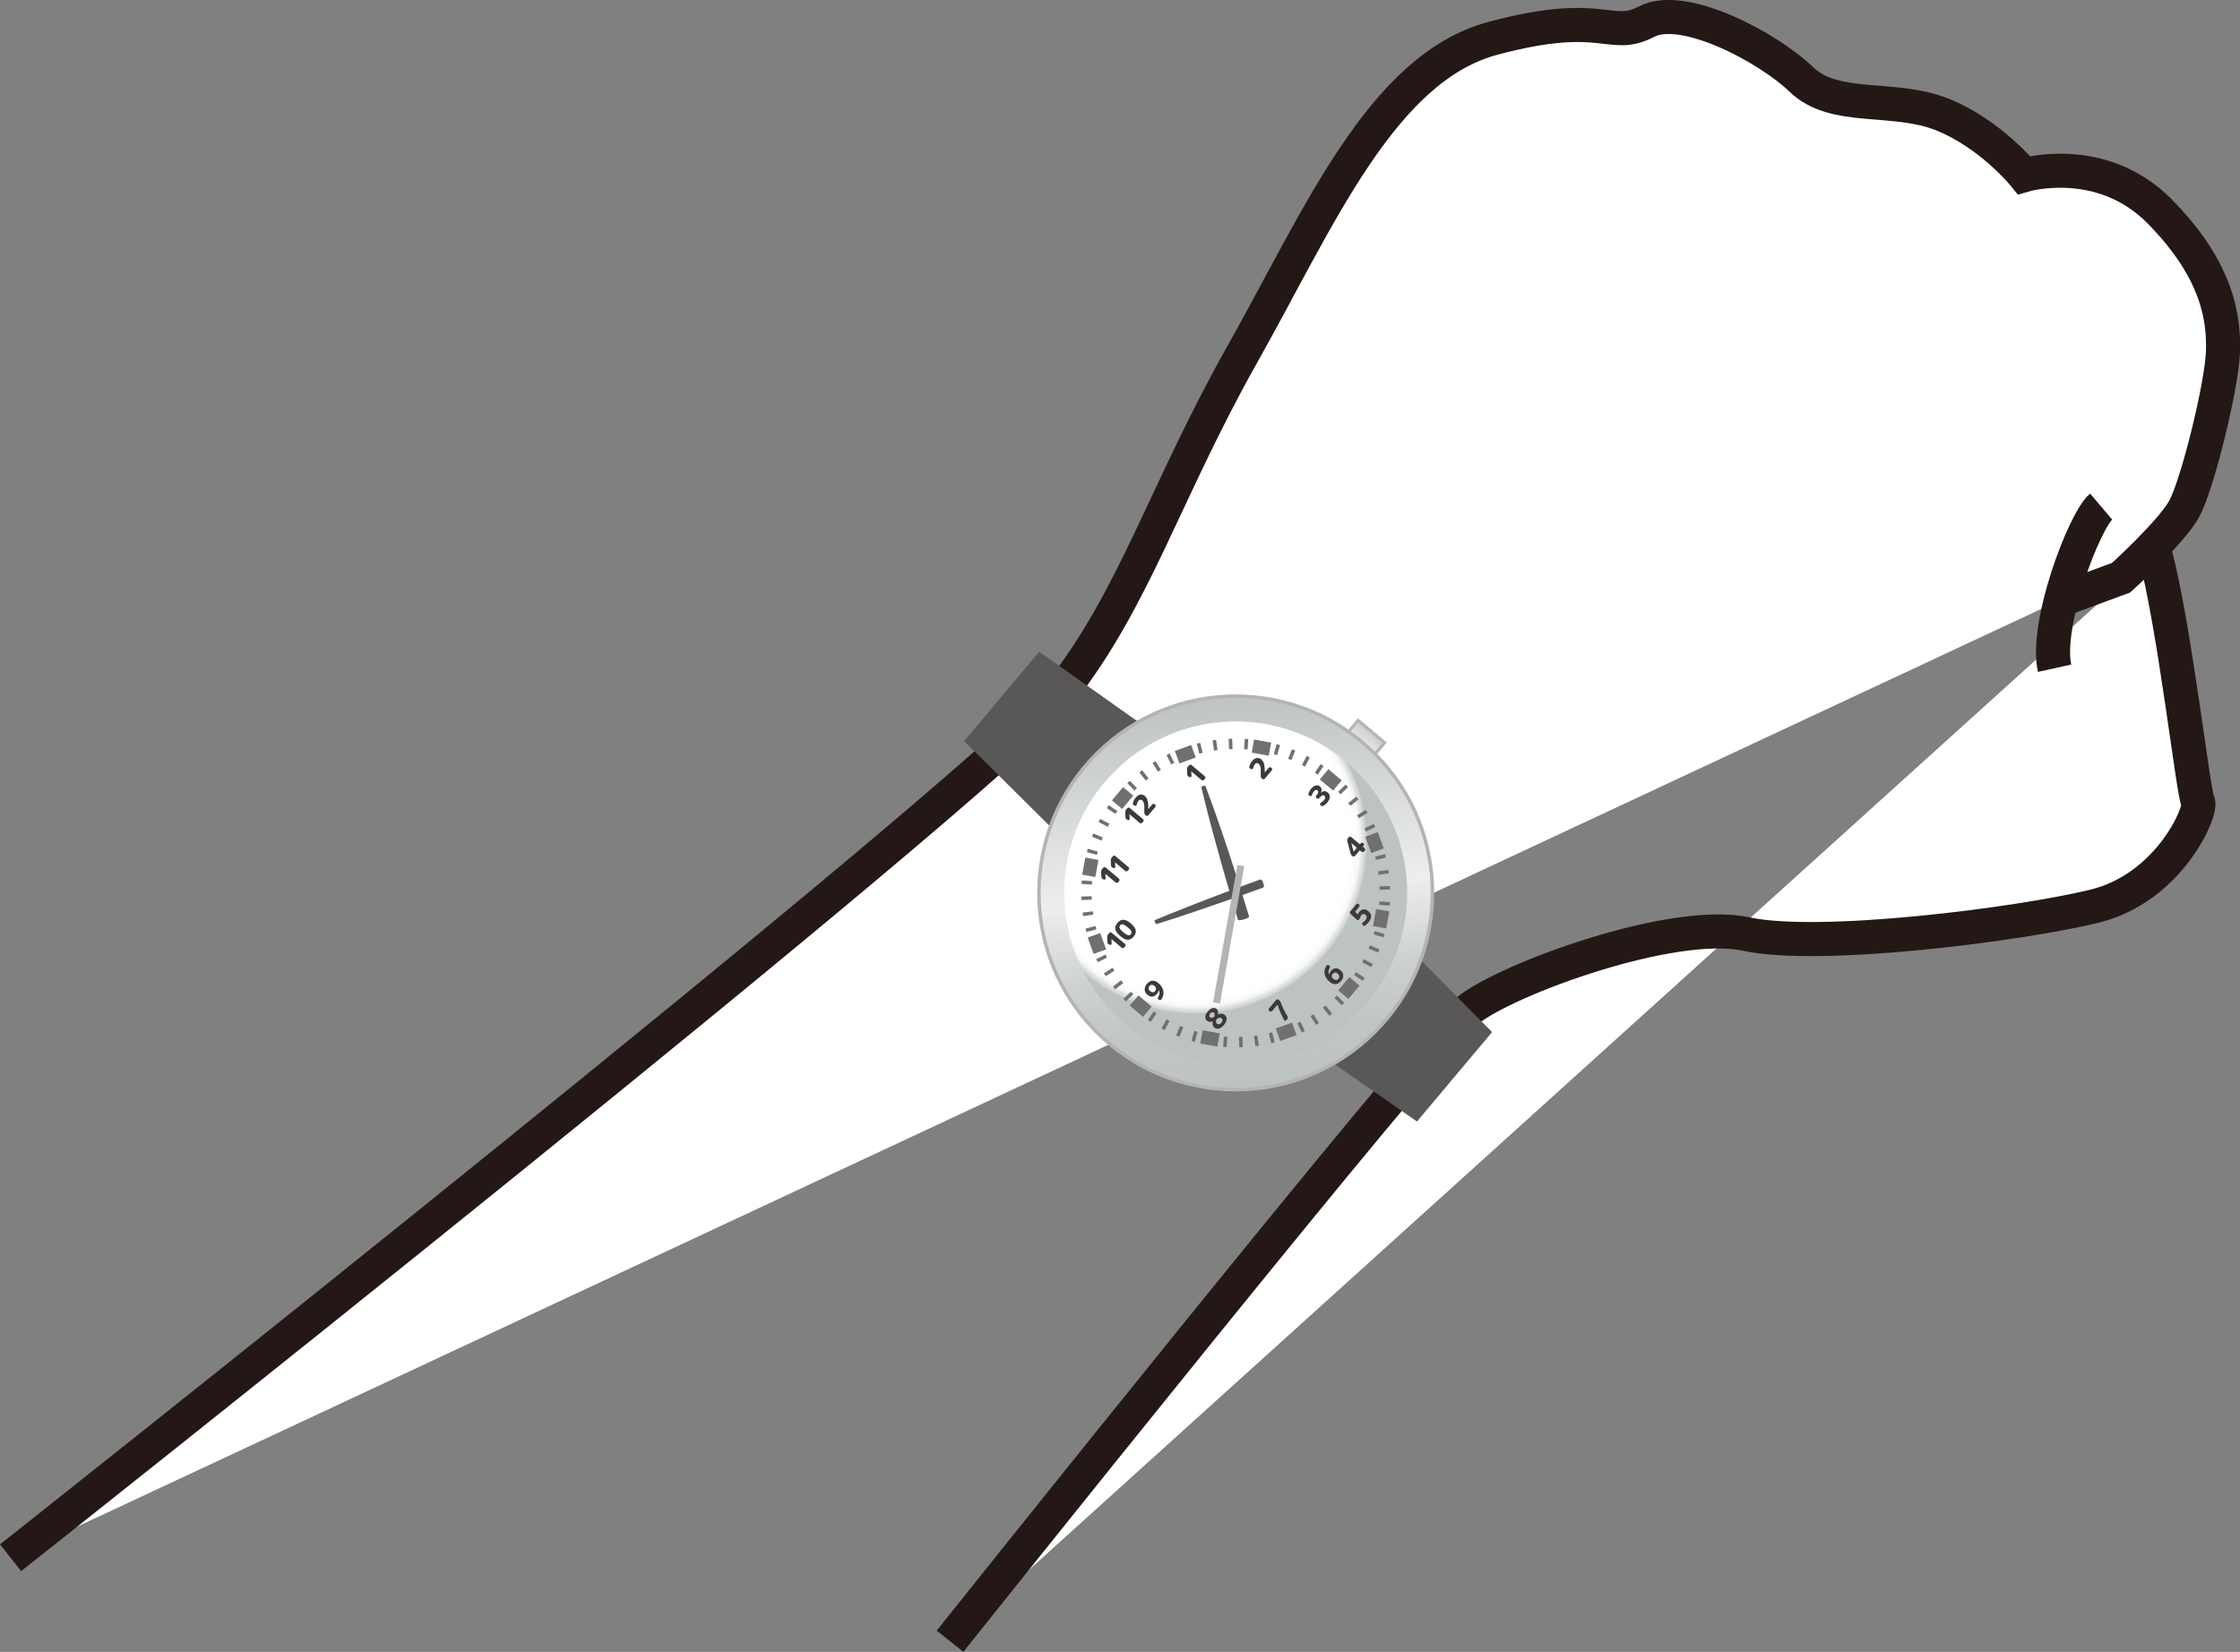 <?xml version="1.0" encoding="UTF-8"?><svg id="_レイヤー_2" xmlns="http://www.w3.org/2000/svg" xmlns:xlink="http://www.w3.org/1999/xlink" viewBox="0 0 262.97 193.95"><rect x="0" y="0" width="262.97" height="193.95" fill="#808080" stroke="none"/><defs><style>.cls-1{stroke-width:2.04px;}.cls-1,.cls-2{stroke:#717071;}.cls-1,.cls-2,.cls-3{fill:none;}.cls-1,.cls-2,.cls-3,.cls-4,.cls-5,.cls-6{stroke-miterlimit:10;}.cls-7{fill:#3e3a39;}.cls-8{fill:#595757;}.cls-9{fill:url(#_名称未設定グラデーション_41);}.cls-2,.cls-4{stroke-width:.41px;}.cls-3{stroke-width:.82px;}.cls-3,.cls-4,.cls-5{stroke:#b4b4b5;}.cls-4{fill:url(#_名称未設定グラデーション_22-2);}.cls-5{fill:url(#_名称未設定グラデーション_22);stroke-width:.36px;}.cls-6{fill:#fff;stroke:#231815;stroke-width:4px;}</style><linearGradient id="_名称未設定グラデーション_22" x1="325.26" y1="218.32" x2="314.91" y2="218.32" gradientTransform="translate(-160.86 -131.24)" gradientUnits="userSpaceOnUse"><stop offset="0" stop-color="#bdc2c3"/><stop offset=".14" stop-color="#c1c5c6"/><stop offset=".29" stop-color="#cdd0d1"/><stop offset=".43" stop-color="#e2e3e4"/><stop offset=".5" stop-color="#eeeeef"/><stop offset="1" stop-color="#bdc2c3"/></linearGradient><linearGradient id="_名称未設定グラデーション_22-2" x1="281.32" y1="234.65" x2="313.98" y2="201.99" gradientTransform="translate(-179.98 -70.07) rotate(-7.97)" xlink:href="#_名称未設定グラデーション_22"/><radialGradient id="_名称未設定グラデーション_41" cx="1006.77" cy="-5351.92" fx="1006.77" fy="-5351.92" r="49.26" gradientTransform="translate(40.99 2327.57) rotate(-7.97) scale(.41)" gradientUnits="userSpaceOnUse"><stop offset=".9" stop-color="#fff"/><stop offset=".94" stop-color="#fcfcfc"/><stop offset=".96" stop-color="#f4f5f5"/><stop offset=".97" stop-color="#e6e8e8"/><stop offset=".99" stop-color="#d2d6d6"/><stop offset="1" stop-color="#bdc2c3"/></radialGradient></defs><g id="_レイヤー_4"><g><g><path class="cls-6" d="M252.97,64.85c2.34,8.72,4.51,28.4,5.07,29.3s-3.29,10.1-12.2,12.26c-8.91,2.16-32.22,5.12-40.83,3.26-8.61-1.86-28.02,5.23-32.7,8.96s-60.78,74.07-60.78,74.07"/><path class="cls-6" d="M1.24,182.9S115.73,92.37,124.44,81.38c8.71-10.99,12.32-23.64,21.35-39.68,9.03-16.04,16.39-33.69,29.47-37.2,13.08-3.51,13.7,.31,18.04-1.96,4.34-2.27,14.29,3.04,18.19,6.8,3.9,3.77,10.8,1.82,16.5,4.09,5.7,2.27,9.62,7.13,9.62,7.13,0,0,9.08-2.71,15.96,4.29s7.52,12.65,7.4,16.48c-.12,3.84-3.01,15.75-4.61,18.52-1.59,2.77-7.35,7.98-7.35,7.98l-7.26,2.68"/><path class="cls-6" d="M246.67,59.48c-1.98,1.68-6.61,13.79-5.47,18.98"/></g><g><polygon class="cls-8" points="143.25 91.57 131.67 105.35 113.19 87.02 122 76.52 143.25 91.57"/><polygon class="cls-8" points="158.47 104.35 146.89 118.13 166.35 131.68 175.17 121.18 158.47 104.35"/><g><rect class="cls-5" x="158.47" y="85.04" width="3.07" height="4.07" transform="translate(-9.58 153.58) rotate(-49.97)"/><circle class="cls-4" cx="145.07" cy="104.85" r="23.1" transform="translate(-32.9 123.99) rotate(-42)"/><circle class="cls-9" cx="145.07" cy="104.85" r="20.13" transform="translate(-32.9 123.99) rotate(-42)"/><line class="cls-1" x1="131.19" y1="93.2" x2="132.39" y2="94.2"/><line class="cls-1" x1="127.23" y1="101.69" x2="128.77" y2="101.97"/><line class="cls-1" x1="128.04" y1="111.04" x2="129.51" y2="110.51"/><line class="cls-1" x1="133.41" y1="118.73" x2="134.42" y2="117.53"/><line class="cls-1" x1="141.91" y1="122.7" x2="142.19" y2="121.15"/><line class="cls-1" x1="151.26" y1="121.88" x2="150.73" y2="120.41"/><line class="cls-1" x1="158.95" y1="116.51" x2="157.75" y2="115.5"/><line class="cls-1" x1="162.92" y1="108.01" x2="161.37" y2="107.73"/><line class="cls-1" x1="162.1" y1="98.66" x2="160.63" y2="99.2"/><line class="cls-1" x1="156.73" y1="90.97" x2="155.72" y2="92.17"/><line class="cls-1" x1="148.23" y1="87.01" x2="147.95" y2="88.55"/><line class="cls-1" x1="138.88" y1="87.82" x2="139.42" y2="89.29"/><line class="cls-2" x1="130.05" y1="94.71" x2="131.06" y2="95.39"/><line class="cls-2" x1="129.07" y1="96.33" x2="130.14" y2="96.9"/><line class="cls-2" x1="128.27" y1="98.05" x2="129.39" y2="98.51"/><line class="cls-2" x1="127.65" y1="99.85" x2="128.82" y2="100.18"/><line class="cls-2" x1="126.99" y1="103.58" x2="128.2" y2="103.66"/><line class="cls-2" x1="126.96" y1="105.47" x2="128.17" y2="105.43"/><line class="cls-2" x1="127.12" y1="107.36" x2="128.32" y2="107.2"/><line class="cls-2" x1="127.48" y1="109.23" x2="128.66" y2="108.93"/><line class="cls-2" x1="128.78" y1="112.79" x2="129.87" y2="112.26"/><line class="cls-2" x1="129.7" y1="114.45" x2="130.72" y2="113.8"/><line class="cls-2" x1="130.78" y1="116" x2="131.74" y2="115.26"/><line class="cls-2" x1="132.03" y1="117.43" x2="132.9" y2="116.59"/><line class="cls-2" x1="134.93" y1="119.87" x2="135.61" y2="118.87"/><line class="cls-2" x1="136.55" y1="120.85" x2="137.12" y2="119.78"/><line class="cls-2" x1="138.27" y1="121.65" x2="138.73" y2="120.53"/><line class="cls-2" x1="140.07" y1="122.27" x2="140.4" y2="121.1"/><line class="cls-2" x1="143.8" y1="122.93" x2="143.88" y2="121.72"/><line class="cls-2" x1="145.69" y1="122.96" x2="145.65" y2="121.75"/><line class="cls-2" x1="147.58" y1="122.8" x2="147.41" y2="121.6"/><line class="cls-2" x1="149.44" y1="122.44" x2="149.15" y2="121.26"/><line class="cls-2" x1="153.01" y1="121.14" x2="152.48" y2="120.05"/><line class="cls-2" x1="154.67" y1="120.22" x2="154.02" y2="119.2"/><line class="cls-2" x1="156.22" y1="119.14" x2="155.47" y2="118.18"/><line class="cls-2" x1="157.65" y1="117.89" x2="156.81" y2="117.02"/><line class="cls-2" x1="160.09" y1="114.99" x2="159.09" y2="114.31"/><line class="cls-2" x1="161.07" y1="113.37" x2="160" y2="112.8"/><line class="cls-2" x1="161.87" y1="111.65" x2="160.75" y2="111.19"/><line class="cls-2" x1="162.49" y1="109.86" x2="161.32" y2="109.52"/><line class="cls-2" x1="163.15" y1="106.12" x2="161.94" y2="106.04"/><line class="cls-2" x1="163.18" y1="104.23" x2="161.97" y2="104.27"/><line class="cls-2" x1="163.02" y1="102.34" x2="161.82" y2="102.51"/><line class="cls-2" x1="162.66" y1="100.48" x2="161.48" y2="100.77"/><line class="cls-2" x1="161.36" y1="96.92" x2="160.27" y2="97.45"/><line class="cls-2" x1="160.44" y1="95.26" x2="159.42" y2="95.9"/><line class="cls-2" x1="159.36" y1="93.7" x2="158.4" y2="94.45"/><line class="cls-2" x1="158.11" y1="92.27" x2="157.24" y2="93.11"/><line class="cls-2" x1="155.21" y1="89.83" x2="154.53" y2="90.84"/><line class="cls-2" x1="153.59" y1="88.85" x2="153.02" y2="89.92"/><line class="cls-2" x1="151.87" y1="88.05" x2="151.41" y2="89.17"/><line class="cls-2" x1="150.07" y1="87.43" x2="149.74" y2="88.6"/><line class="cls-2" x1="146.34" y1="86.77" x2="146.26" y2="87.98"/><line class="cls-2" x1="144.45" y1="86.74" x2="144.49" y2="87.95"/><line class="cls-2" x1="142.56" y1="86.9" x2="142.73" y2="88.1"/><line class="cls-2" x1="140.7" y1="87.27" x2="140.99" y2="88.44"/><line class="cls-2" x1="137.13" y1="88.56" x2="137.67" y2="89.65"/><line class="cls-2" x1="135.48" y1="89.48" x2="136.12" y2="90.5"/><line class="cls-2" x1="133.92" y1="90.56" x2="134.67" y2="91.52"/><line class="cls-2" x1="132.49" y1="91.81" x2="133.33" y2="92.68"/><g><path class="cls-7" d="M132.45,96.29l-.13-.05c-.05-.02-.1-.05-.13-.1-.03-.05-.05-.1-.06-.15l-.03-.61c0-.13,.03-.24,.11-.33l.14-.16s.08-.06,.13-.07c.05,0,.1,.01,.14,.04l1.57,1.32s.06,.07,.07,.13c0,.05,0,.1-.04,.14l-.14,.16s-.08,.06-.13,.06c-.05,0-.1-.01-.14-.04l-1.21-1.02h0s0,0,0,0l.03,.54s-.01,.08-.05,.11c-.04,.03-.08,.03-.12,.02Z"/><path class="cls-7" d="M134.42,93.49c.1,.08,.18,.18,.23,.29,.05,.11,.09,.26,.12,.45,.03,.19,.04,.45,.04,.77,0,0,0,0,0,0s0,0,0,0l.47-.56s.08-.06,.13-.06c.05,0,.1,.01,.14,.04l.06,.05s.06,.08,.07,.13c0,.05,0,.1-.04,.14l-.83,.99s-.08,.06-.13,.07c-.05,0-.1-.01-.14-.04l-.06-.05c-.1-.08-.14-.18-.14-.31,0-.33,0-.58,0-.77s-.04-.33-.08-.42c-.04-.09-.1-.17-.17-.23-.16-.13-.31-.11-.45,.06-.08,.1-.15,.25-.2,.46-.01,.05-.04,.08-.08,.1-.04,.02-.09,.03-.13,0l-.09-.04c-.05-.02-.09-.06-.12-.11-.03-.05-.03-.1-.02-.15,.06-.24,.17-.46,.33-.65,.17-.21,.35-.32,.55-.35,.19-.03,.37,.03,.55,.17Z"/></g><path class="cls-7" d="M139.7,91.25l-.13-.05c-.05-.02-.1-.05-.13-.1-.03-.05-.05-.1-.06-.15l-.03-.61c0-.13,.03-.24,.11-.33l.14-.16s.08-.06,.13-.07c.05,0,.1,.01,.14,.04l1.57,1.32s.06,.08,.07,.13c0,.05,0,.1-.04,.14l-.14,.16s-.08,.06-.13,.06c-.05,0-.1-.01-.14-.04l-1.21-1.02h0s0,0,0,0l.03,.54s-.01,.08-.05,.11c-.04,.03-.08,.03-.12,.02Z"/><path class="cls-7" d="M148.09,89.19c.1,.08,.18,.18,.23,.29,.05,.11,.1,.26,.12,.45,.03,.19,.04,.45,.04,.77,0,0,0,0,0,0s0,0,0,0l.47-.56s.08-.06,.13-.06c.05,0,.1,.01,.14,.04l.06,.05s.06,.08,.07,.13c0,.05,0,.1-.04,.14l-.83,.99s-.08,.06-.13,.07c-.05,0-.1-.01-.14-.04l-.06-.05c-.1-.08-.14-.18-.14-.31,0-.33,0-.58,0-.77-.02-.19-.04-.33-.08-.42-.04-.09-.1-.17-.17-.23-.16-.13-.31-.11-.45,.06-.08,.1-.15,.25-.2,.46-.01,.05-.04,.08-.08,.1-.04,.02-.09,.03-.13,0l-.09-.04c-.05-.02-.09-.06-.12-.11-.03-.05-.03-.1-.02-.15,.06-.24,.17-.46,.33-.65,.17-.21,.35-.32,.55-.35s.37,.03,.55,.17Z"/><path class="cls-7" d="M155.3,94.62s-.1,.03-.15,.02c-.05-.02-.09-.05-.12-.09l-.04-.06s-.03-.09-.02-.13c.01-.05,.04-.08,.09-.11,.15-.08,.28-.19,.39-.32,.09-.1,.13-.2,.13-.28,0-.09-.03-.16-.1-.22s-.16-.08-.25-.04c-.09,.04-.21,.14-.36,.32-.03,.04-.08,.06-.13,.07-.05,0-.1,0-.14-.04l-.05-.04s-.06-.07-.07-.13c0-.05,0-.1,.04-.14,.13-.16,.21-.29,.22-.39,.02-.1-.01-.19-.09-.25-.06-.05-.12-.06-.19-.04-.07,.02-.15,.09-.24,.2-.08,.1-.15,.23-.21,.41-.02,.05-.04,.08-.09,.1-.04,.02-.09,.02-.13,0l-.07-.03s-.09-.06-.11-.11c-.02-.05-.03-.1,0-.15,.08-.22,.18-.41,.32-.57,.17-.21,.35-.33,.53-.38,.18-.05,.34-.01,.47,.1,.12,.1,.19,.21,.22,.33,.02,.12,0,.26-.07,.42,0,0,0,0,0,0,0,0,0,0,0,0,.13-.11,.25-.17,.39-.18,.13,0,.26,.05,.39,.15,.18,.15,.26,.33,.25,.54,0,.21-.11,.43-.3,.65-.14,.17-.31,.31-.51,.42Z"/><path class="cls-7" d="M159.06,100.51s-.08,.06-.13,.06c-.05,0-.1-.01-.14-.04l-.05-.04c-.1-.08-.16-.18-.19-.3l-.38-1.44c-.03-.12,0-.23,.07-.33l.11-.13s.08-.06,.13-.06c.05,0,.1,.01,.14,.04l1,.84s.03,0,.04,0l.09-.1s.08-.06,.13-.07c.05,0,.1,0,.14,.04l.05,.04s.06,.08,.07,.13c0,.05,0,.1-.04,.14l-.09,.1s-.01,.03,0,.04l.19,.16s.06,.08,.07,.13c0,.05,0,.1-.04,.14l-.11,.13s-.08,.06-.13,.06c-.05,0-.1-.01-.14-.04l-.19-.16s-.03-.01-.04,0l-.56,.66Zm-.14-.53h0s0,0,0,0l.35-.42s.01-.03,0-.04l-.62-.52s0,0,0,0c0,0,0,0,0,0l.26,.97Z"/><path class="cls-7" d="M160.27,108.68s-.09,.04-.15,.02c-.05-.01-.1-.04-.13-.09l-.05-.07s-.04-.09-.03-.13c.01-.05,.04-.09,.08-.11,.14-.09,.24-.17,.3-.25,.21-.25,.21-.46,0-.64-.17-.14-.33-.13-.47,.04-.03,.04-.05,.08-.07,.11,0,.01-.01,.04-.03,.08-.01,.04-.02,.07-.03,.09,0,.02-.02,.05-.03,.08-.02,.03-.03,.06-.05,.08l-.07,.08s-.08,.06-.13,.06-.1-.01-.13-.05l-.75-.69s-.06-.08-.06-.13c0-.05,.01-.1,.04-.14l.71-.85s.08-.06,.13-.07c.05,0,.1,0,.14,.04l.06,.05s.06,.08,.07,.13c0,.05,0,.1-.04,.14l-.48,.58s-.01,.03,0,.04l.31,.29s0,0,0,0h0c.03-.12,.09-.21,.15-.29,.16-.19,.33-.29,.52-.31,.19-.02,.37,.05,.56,.21,.44,.37,.44,.81,0,1.34-.12,.14-.25,.26-.39,.35Z"/><path class="cls-7" d="M157.44,115.18c-.19,.22-.4,.34-.63,.37-.24,.02-.47-.07-.71-.27-.33-.28-.53-.58-.59-.91-.07-.33,0-.66,.2-.97,.03-.04,.07-.07,.12-.09,.05-.01,.1,0,.15,.02l.08,.04s.07,.06,.08,.11c.01,.05,0,.09-.02,.13-.18,.29-.21,.57-.08,.84h0s0,0,0,0c.03-.16,.09-.31,.2-.44,.17-.2,.34-.3,.54-.32,.19-.02,.39,.06,.59,.23s.31,.37,.32,.6c.01,.23-.07,.46-.25,.67Zm-.99-.83c-.08,.09-.11,.19-.1,.29,.01,.1,.07,.2,.17,.28,.11,.09,.22,.14,.33,.14,.11,0,.2-.05,.28-.14s.11-.19,.1-.3c-.02-.1-.08-.2-.19-.3-.1-.09-.2-.13-.3-.12-.1,0-.19,.05-.27,.15Z"/><path class="cls-7" d="M149.33,118.7s-.08,.06-.13,.07c-.05,0-.1,0-.14-.04l-.06-.05s-.06-.08-.07-.13c0-.05,0-.1,.04-.14l.86-1.02s.08-.06,.13-.06c.05,0,.1,.01,.14,.04l.06,.05c.09,.08,.16,.18,.21,.3,.19,.53,.45,1.07,.78,1.61,.03,.05,.04,.1,.04,.16,0,.06-.02,.11-.06,.15l-.15,.17s-.07,.05-.11,.05c-.05,0-.08-.03-.1-.07-.33-.6-.6-1.21-.79-1.82,0,0,0-.01,0-.01s0,0,0,0l-.63,.75Z"/><path class="cls-7" d="M144,119.68c-.01,.21-.12,.43-.31,.67s-.4,.37-.6,.42c-.21,.05-.39,0-.55-.13-.19-.16-.23-.4-.15-.72,0,0,0,0,0,0,0,0,0,0,0,0-.28,.1-.51,.08-.7-.08-.14-.12-.2-.27-.19-.47,.01-.2,.11-.4,.29-.61s.37-.34,.56-.39c.19-.05,.36-.01,.49,.11,.16,.14,.21,.35,.14,.65,0,0,0,0,0,0,0,0,0,0,0,0,.31-.16,.58-.15,.8,.04,.16,.14,.24,.31,.23,.52Zm-1.2,.03c-.04,.13-.05,.23-.04,.3,.01,.08,.05,.14,.11,.19,.07,.06,.16,.08,.26,.06,.1-.02,.19-.08,.26-.17s.12-.19,.12-.29c0-.1-.03-.18-.11-.24-.06-.05-.14-.08-.22-.07-.08,.01-.2,.07-.35,.17-.02,0-.03,.02-.03,.04Zm-.72-.71c-.07,.08-.11,.17-.11,.25,0,.08,.03,.15,.09,.2,.05,.04,.12,.06,.19,.06,.07,0,.17-.05,.28-.12,.02,0,.03-.02,.03-.04,.07-.21,.06-.36-.05-.44-.06-.05-.13-.07-.22-.06-.08,.02-.16,.07-.23,.15Z"/><path class="cls-7" d="M135.82,116.7c-.17,.2-.35,.3-.54,.32-.19,.02-.4-.06-.6-.24-.19-.16-.3-.36-.3-.59,0-.23,.08-.46,.26-.67s.4-.35,.63-.37c.23-.02,.47,.07,.7,.26,.34,.28,.54,.59,.6,.93,.06,.34,0,.67-.22,.99-.03,.05-.07,.07-.12,.09-.05,.01-.1,0-.15-.02l-.08-.04s-.07-.06-.08-.11c-.01-.05,0-.09,.02-.13,.1-.16,.16-.31,.18-.45,.02-.14-.01-.28-.08-.42h0s0,0,0,0c-.03,.16-.09,.31-.2,.44Zm-.88-.92c-.08,.1-.11,.19-.1,.3,.01,.1,.07,.2,.18,.29s.21,.13,.32,.13,.19-.05,.27-.15,.11-.19,.1-.3c-.01-.1-.07-.2-.18-.29s-.21-.13-.32-.13c-.1,0-.19,.05-.27,.15Z"/><g><path class="cls-7" d="M130.33,110.94l-.13-.05c-.05-.02-.1-.05-.13-.1-.03-.05-.05-.1-.06-.15l-.03-.61c0-.13,.03-.24,.11-.33l.14-.16s.08-.06,.13-.07c.05,0,.1,.01,.14,.04l1.57,1.32s.06,.07,.07,.13c0,.05,0,.1-.04,.14l-.14,.16s-.08,.06-.13,.06c-.05,0-.1-.01-.14-.04l-1.21-1.02h0s0,0,0,0l.03,.54s-.01,.08-.05,.11c-.04,.03-.08,.03-.12,.02Z"/><path class="cls-7" d="M133.33,109.22c.05,.25-.03,.5-.24,.75s-.44,.37-.69,.37c-.25,0-.55-.15-.88-.43s-.53-.55-.58-.8c-.05-.25,.03-.5,.24-.75s.44-.37,.69-.37c.25,0,.55,.15,.88,.43s.53,.55,.58,.8Zm-1.5-.69c-.13-.03-.24,0-.33,.11s-.1,.22-.05,.34c.05,.13,.19,.29,.43,.48s.41,.31,.55,.34c.13,.03,.24,0,.33-.11s.1-.22,.05-.34c-.05-.13-.19-.29-.43-.48s-.41-.31-.55-.34Z"/></g><g><path class="cls-7" d="M129.62,103.28l-.13-.05c-.05-.02-.1-.05-.13-.1-.03-.05-.05-.1-.06-.15l-.03-.61c0-.13,.03-.24,.11-.33l.14-.16s.08-.06,.13-.07c.05,0,.1,.01,.14,.04l1.57,1.32s.06,.08,.07,.13c0,.05,0,.1-.04,.14l-.14,.16s-.08,.06-.13,.06c-.05,0-.1-.01-.14-.04l-1.21-1.02h0s0,0,0,0l.03,.54s-.01,.08-.05,.11c-.04,.03-.08,.03-.12,.02Z"/><path class="cls-7" d="M130.75,101.93l-.13-.05c-.05-.02-.1-.05-.13-.1-.03-.05-.05-.1-.06-.15l-.03-.61c0-.13,.03-.24,.11-.33l.14-.16s.08-.06,.13-.07c.05,0,.1,.01,.14,.04l1.57,1.32s.06,.07,.07,.13c0,.05,0,.1-.04,.14l-.14,.16s-.08,.06-.13,.06c-.05,0-.1-.01-.14-.04l-1.21-1.02h0s0,0,0,0l.03,.54s-.01,.08-.05,.11c-.04,.03-.08,.03-.12,.02Z"/></g><path class="cls-8" d="M141.49,92.22c.49,1.28,.95,2.57,1.4,3.85l.67,1.94c.22,.65,.43,1.3,.65,1.94l.32,.97,.31,.97,.63,1.95,.61,1.95,.3,.98,.15,.49,.08,.24,.04,.12s-.02,.05-.08,.09c-.02,.02-.07,.04-.11,.07l-.09,.04-.04,.02-.06,.03-.47,.14h-.06s-.05,.02-.05,.02h-.1c-.05,.02-.1,.02-.13,.02-.07,0-.1-.01-.11-.03l-.04-.12-.07-.24-.15-.49-.3-.98-.58-1.96-.57-1.97-.28-.98-.27-.99c-.18-.66-.37-1.31-.55-1.97l-.53-1.98c-.34-1.32-.68-2.65-.99-3.98l.47-.14Z"/><path class="cls-8" d="M148.39,103.91c0,.2-.05,.28-.11,.31l-.2,.07-.4,.14-.79,.29-1.59,.57c-1.06,.37-2.12,.75-3.19,1.11l-1.6,.55-1.6,.54c-1.07,.35-2.14,.7-3.21,1.03l-.17-.47c1.04-.44,2.08-.85,3.13-1.27l1.57-.62,1.57-.61c1.05-.41,2.1-.79,3.16-1.19l1.58-.58,.79-.29,.4-.15,.2-.07c.07-.01,.15,.01,.28,.17l.17,.47Z"/><line class="cls-3" x1="142.82" y1="117.76" x2="145.67" y2="101.63"/></g></g></g></g></svg>